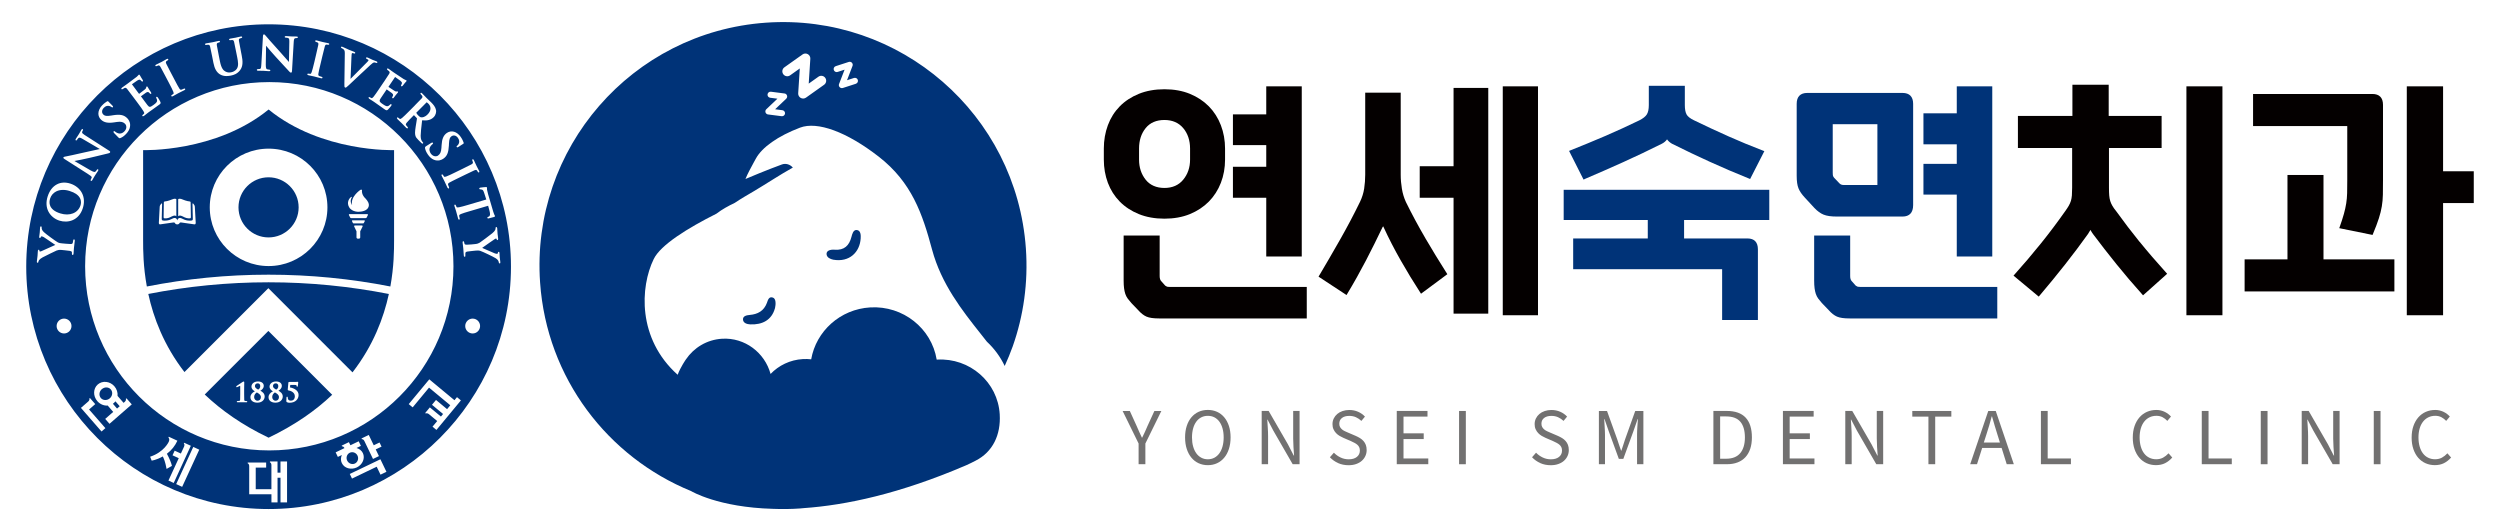 <?xml version="1.0" encoding="UTF-8"?>
<svg id="_레이어_1" data-name="레이어 1" xmlns="http://www.w3.org/2000/svg" viewBox="0 0 1012 215">
  <defs>
    <style>
      .cls-1 {
        fill: #040000;
      }

      .cls-2 {
        fill: #727171;
      }

      .cls-3 {
        fill: #003378;
      }
    </style>
  </defs>
  <g>
    <g>
      <path class="cls-3" d="M28.23,77.32c-2.06-.66-4.03-.58-5.54.2-1.17.61-2.01,1.61-2.41,2.88-.5,1.59-.64,4.48,4.1,5.98,3.84,1.21,7.22-.14,8.22-3.28.17-.57.39-1.71-.22-2.89-.65-1.25-2.04-2.22-4.14-2.88Z"/>
      <path class="cls-3" d="M41.22,157.52c-1.1.96-1.28,2.58-.39,3.61.89,1.02,2.52,1.07,3.63.11,1.11-.97,1.28-2.58.39-3.61-.9-1.02-2.51-1.07-3.62-.1Z"/>
      <path class="cls-3" d="M143.68,187.63c1.14-.56,1.61-1.98,1.04-3.19-.57-1.2-1.98-1.72-3.13-1.17-1.16.55-1.63,1.98-1.06,3.17.58,1.21,1.99,1.73,3.15,1.19Z"/>
      <path class="cls-3" d="M46.11,163.12c-.13.12-.27.22-.41.32.76.88,1.68,1.94,1.68,1.94l1.08-.94s-.99-1.13-1.73-1.98c-.19.25-.39.46-.63.67Z"/>
      <path class="cls-3" d="M108.73,9.84C54.63,9.84,10.62,53.85,10.62,107.94s44.01,98.12,98.11,98.12,98.11-44.01,98.11-98.12S162.83,9.84,108.73,9.84ZM194.37,75.96c.32-.09,2.1-.23,2.21-.23.18-.01.49-.04.56.22v.27s.01.58.01.58l.43,1.81,2.1,7.13c.24.82.47,1.25.59,1.47l.09.2-.02.2c-.07.12-.22.17-.41.24,0,0-2.12.56-2.13.56-.11.02-.43.08-.5-.18-.02-.04-.02-.08-.02-.11,0-.23.23-.32.41-.38,0,0,.2-.07.2-.07.3-.12.47-.49.47-1.03,0-.33-.07-.74-.19-1.22,0,0-.5-1.87-.57-2.13-1,.3-7.23,2.13-7.23,2.13-1.65.49-3.07.9-3.81,1.22-.45.19-.68.35-.68.7,0,.04,0,.08,0,.14l.2.91c.03.09.03.16.03.22,0,.21-.13.28-.19.3-.08.02-.34.05-.47-.39l-.54-2-.23-.85-.26-.83-.46-1.41c-.13-.42.03-.56.17-.6l.2.02.21.32.26.6c.11.22.4.26.99.14.77-.12,2.2-.55,3.84-1.02,0,0,6.94-2.04,7.22-2.13-.08-.26-.81-2.51-.81-2.51-.34-1.06-.55-1.37-.93-1.49l-.66-.12c-.09,0-.36.02-.43-.23-.09-.32.23-.41.34-.44ZM191.43,65.65l-.21-.6c-.13-.27-.09-.46.1-.56.28-.13.45.23.54.41l1.02,2.21.42.82.63,1.22c.06.12.24.49-.03.62-.2.1-.38.02-.5-.25l-.29-.47c-.23-.32-.49-.35-1.08-.1-.54.23-1.01.46-3.58,1.71,0,0-2.98,1.44-3,1.46-1.65.8-2.94,1.44-3.61,1.83-.41.27-.58.47-.44.91l.35.88.05.38-.14.16h-.23s-.3-.31-.3-.31l-.87-1.87-.36-.78-.41-.79-.68-1.31c-.19-.39-.07-.55.07-.61l.21-.02.27.29.34.54c.17.22.4.23.92.03.74-.25,2.06-.88,3.7-1.69l2.97-1.45,3.55-1.77c.62-.35.64-.63.58-.87ZM177.33,62.95c.75-.52,1.25-1.25,1.36-3.1l.07-1.1c.14-2.52.78-3.99,2.13-4.93,1.79-1.24,4.09-.59,5.59,1.58.68.97.98,1.72,1.18,2.26.03.1.14.36-.09.53l-.26.16-1.62,1.05c-.22.16-.59.41-.8.12-.09-.13-.13-.33.21-.56.11-.07.51-.45.69-1.03.14-.44.25-1.15-.39-2.07-.38-.56-.86-.9-1.37-.99-.44-.08-.87.02-1.27.3-.61.42-.93,1.01-1.02,3.05l-.02.66c-.16,2.92-.75,4.32-2.25,5.36-.67.47-2.07,1.14-3.83.43-.91-.38-1.71-1.06-2.4-2.07-.66-.96-1.01-1.74-1.18-2.59-.02-.08-.02-.16-.02-.23,0-.23.11-.38.4-.58,0,0,2.03-1.3,2.09-1.32.15-.09.54-.32.73-.05l.05.24-.25.31c-.17.11-.45.38-.65.65-1.01,1.27-.45,2.49-.03,3.11.88,1.26,2.19,1.35,2.98.82ZM167.9,42.69l2.76-2.82c.42-.47.46-.71.17-1.16l-.46-.52-.2-.34.1-.21.2-.09c.14,0,.26.11.42.26l1.28,1.32.5.53,1.92,1.83c.81.81,1.68,1.81,1.92,3.09.11.54.04,1.86-.95,2.85-1.1,1.1-2.51,1.49-4.69,1.28-.03.21-.1.9-.1.9-.25,2.19-.45,3.92-.48,5.3v.11c0,1.36.4,1.95.56,2.19l.32.39c.1.1.14.19.14.27s-.03.16-.08.2l-.21.1-.38-.22-1.26-1.26c-.75-.73-1.04-1.16-1.21-1.73-.1-.36-.16-.75-.16-1.21,0-.68.11-1.52.28-2.61l.27-1.65.23-1.5v-.03c0-.05-.02-.1-.1-.18,0,0-1.04-1.08-1.12-1.17-.01,0-.19.17-.19.17-1.22,1.23-2.26,2.29-2.75,2.9-.22.28-.35.48-.35.69,0,.12.05.24.15.37l.58.68.14.29-.09.19-.21.09-.4-.21-1.49-1.55-.43-.44-.54-.51-1.11-1.07-.22-.4.09-.21.19-.09.35.19s.51.4.51.41c.22.15.49,0,.94-.34.61-.49,1.66-1.54,2.87-2.75,0,0,2.32-2.34,2.34-2.35ZM155.33,33.26c1.6-2.39,1.88-2.81,2.17-3.32.33-.54.32-.78-.05-1.16l-.55-.43-.26-.31.06-.21c.17-.28.48-.05.64.05l1.43,1.01.77.54c.37.25,3.58,2.42,3.89,2.59,0,0,.71.35.72.35l.09.03.22.09c.07.04.21.17.06.41l-.15.15-.68.78-.22.3s-.56.68-.56.68c-.2.2-.36.16-.46.09l-.13-.19.1-.34c.07-.11.22-.37.25-.57.03-.07.04-.13.04-.19,0-.24-.13-.47-.64-.92-.22-.19-1.75-1.27-2.13-1.53-.01.02-.02.03-.02.03l-2.65,3.93s-.02.03-.03.05c1.34.91,2.24,1.5,2.48,1.62.35.2.6.31.83.25.19-.05.34-.09.47,0l.13.17-.05.23-.14.15s-.76.91-.77.92l-.75.99c-.09.13-.28.42-.55.24-.17-.11-.2-.28-.1-.43l.09-.16s.21-.43.21-.43c.03-.08.05-.17.05-.26,0-.2-.11-.45-.47-.76-.26-.22-1.72-1.23-2.13-1.51,0,.02-.03.03-.03.03l-.82,1.22-.42.62-1.2,1.79c-.25.38-.39.67-.39.92,0,.42.38.79,1.34,1.43.39.27,1.04.7,1.53.78.47.07.83-.1,1.35-.63.11-.11.28-.3.52-.14l.12.18-.14.39c-.25.38-1.09,1.36-1.38,1.62-.47.41-.7.26-1.31-.14l-3.08-2.17-1.16-.82-.74-.48-1.25-.8-.29-.36.04-.22.17-.13.38.13s.57.29.57.3c.25.1.48-.09.86-.52.51-.6,1.33-1.82,2.29-3.24l1.85-2.74ZM138.04,19.05l.15-.15c.15-.06.31,0,.56.11l1.5.67.99.46.72.28,1.42.57c.23.1.37.2.41.32v.19c-.04.11-.17.27-.53.13-.2-.09-.47-.19-.62-.15-.1.02-.16.08-.22.19-.05.13-.13.49-.15,1.44,0,0-.34,8.29-.37,8.82.33-.35,2.55-2.57,2.55-2.57l4.31-4.36c.2-.2.34-.41.4-.52,0-.02.02-.06.02-.11,0-.06-.02-.11-.07-.16l-.61-.35c-.09-.03-.34-.15-.34-.35,0-.03,0-.07.02-.11.14-.31.52-.14.76-.05l1.41.66.37.18.62.23,1.04.41c.11.05.49.21.36.5l-.16.17-.38-.05c-.16-.07-.49-.22-.84-.15-.25.06-.62.23-1.54,1.11l-2.19,2.05-1.88,1.74-4.54,4.27-.2.17c-.76.71-.99.93-1.31.8-.32-.14-.32-.47-.3-1.48l.17-12.39c.01-1.08-.2-1.36-.69-1.75l-.62-.34-.24-.21.02-.23ZM124.52,29.84l.4-.02.64.08c.26,0,.43-.17.6-.69.27-.73.63-2.22,1.05-3.93l.75-3.21.88-3.88c.14-.7-.07-.88-.3-1l-.59-.22-.33-.18-.03-.26.12-.15c.11-.06.25-.06.53,0l2.35.62.89.19,1.35.28c.13.03.53.13.46.42l-.14.21-.38.02-.53-.07c-.4-.02-.59.16-.77.77l-.96,3.85-.76,3.21c-.42,1.72-.76,3.21-.88,4-.06.49-.01.74.43.92l.89.28.33.2.03.2c-.02.07-.11.32-.57.2l-2.01-.51-.82-.22-.86-.18-1.46-.32-.4-.22-.03-.23.12-.17ZM104.44,27.97l.8-.05c.38-.09.48-.5.57-2.16l.63-11.08c.02-.36.08-.58.2-.69l.23-.08c.22.01.39.19.61.47l.17.19s2.83,3.32,5.55,6.26l2.65,3s.88.99,1.12,1.26c.02-1.44.15-8.13.15-8.13,0-.1,0-.17,0-.25,0-.93-.15-1.17-.48-1.32-.25-.11-.69-.13-.94-.14-.29-.01-.44-.12-.44-.32v-.02l.09-.19c.12-.11.28-.12.56-.11l1.61.11.65.04h.35l1.49.02c.21,0,.58.02.57.34l-.09.2-.42.1-.51.04c-.39.09-.58.31-.65,1.42l-.7,11.81c-.01.23-.03.73-.42.72-.27-.02-.5-.25-.72-.49l-2.91-3.15-2.39-2.59c-1.56-1.68-3.12-3.55-3.87-4.45,0,0-.09-.11-.19-.22-.02.63-.12,7.54-.12,7.54v.2c0,1.39.26,1.67.47,1.77.3.12.65.15.92.16l.39.13.07.2c-.02.34-.43.31-.59.31l-1.8-.12-.53-.04h-.29l-1.72-.02c-.19-.01-.37-.02-.47-.13l-.08-.23c0-.14.09-.29.46-.28ZM83.03,17.76c.08-.12.23-.17.45-.22l1.72-.29.97-.17.93-.21,1.33-.3c.18-.03.55-.11.61.21.03.14-.02.33-.38.4l-.49.16c-.39.14-.47.39-.39,1.03,0,0,.72,3.84.74,3.89l.51,2.57c.57,2.89,1.42,3.7,2.25,4.14.9.48,1.7.41,2.35.28.44-.08,1.55-.4,2.24-1.42.76-1.14.53-2.72.15-4.66l-.46-2.3-.8-3.89c-.15-.6-.34-.77-.86-.78l-.63.07-.4-.03-.13-.19.04-.22c.08-.11.25-.17.43-.2l2.06-.36h.07s.52-.13.52-.13l1.58-.35.33-.02c.14.02.23.1.26.24.05.31-.3.38-.43.4,0,0-.49.15-.49.16-.38.15-.48.38-.38,1.02l.73,3.9.38,1.96c.43,2.14.63,4.34-.69,6.01-1.16,1.48-2.56,1.91-3.65,2.13-.82.16-2.75.54-4.45-.48-1.35-.82-2.2-2.29-2.66-4.65l-.53-2.69c-.56-2.8-.65-3.3-.81-3.88-.16-.61-.34-.77-.86-.78l-.69.08-.4-.03-.11-.19.04-.22ZM63.27,26.12l2.19-1.08.8-.45,1.19-.67c.13-.05.49-.25.63.02.03.06.05.1.05.16,0,.13-.1.26-.29.35l-.45.29c-.17.14-.25.28-.25.46,0,.16.06.36.17.63.26.55.49,1.01,1.81,3.53,0,0,1.54,2.92,1.56,2.97.84,1.61,1.5,2.88,1.94,3.54.27.4.48.57.92.41l.87-.37.38-.08.16.13c.04.07.13.32-.29.53l-1.84.92-.77.39-.77.43-1.3.72c-.39.2-.55.07-.62-.06-.07-.13-.08-.31.25-.48l.54-.37c.2-.15.2-.39,0-.9-.28-.74-.95-2.02-1.8-3.65l-1.54-2.93-1.87-3.5c-.37-.61-.64-.63-.89-.56l-.59.24c-.27.13-.45.11-.56-.1-.15-.26.22-.45.39-.54ZM49.43,35.44l1.43-1.02s.76-.54.78-.56c0,0,3.73-2.79,3.73-2.79,0,0,.56-.56.56-.56l.07-.08.16-.17.18-.05.22.14.1.18s.51.9.52.9l.2.32s.47.74.47.75c.12.25.03.38-.07.46-.13.09-.31.14-.51-.14-.08-.11-.28-.32-.46-.43-.25-.17-.48-.24-1.25.22-.26.14-1.78,1.23-2.16,1.5.02.01.03.03.03.03l2.83,3.81s.02.02.04.04c0,0,0,0,.02,0,1.68-1.25,2.2-1.67,2.34-1.79.3-.26.49-.47.51-.7.02-.21.02-.36.15-.45l.21-.06.19.13.1.17s.6,1.03.62,1.03l.68,1.04.16.41-.11.19-.25.06s-.2-.13-.2-.12l-.11-.13s-.33-.35-.33-.34c-.22-.17-.51-.31-1.11.04-.28.18-1.68,1.19-2.12,1.52.01.02.02.03.02.03l.89,1.19.45.62,1.28,1.71c.73.92,1.03,1.01,2.53-.11.38-.28,1-.75,1.24-1.19.22-.41.18-.81-.16-1.49-.07-.14-.18-.36.04-.53l.21-.05.32.26c.28.36.92,1.48,1.07,1.86.23.58.01.74-.57,1.16l-3.07,2.2-1.16.82-.68.53-1.18.92-.43.17-.2-.13c-.08-.11-.11-.28.19-.5l.47-.44c.17-.2.06-.49-.21-.98-.38-.67-1.26-1.85-2.28-3.24l-1.98-2.65c-1.7-2.29-2-2.7-2.39-3.15-.41-.48-.64-.55-1.12-.34l-.59.37-.38.15-.19-.12-.06-.21c.02-.14.14-.25.32-.39ZM41.33,42.67c.8-.86,1.48-1.3,1.97-1.61.07-.05.32-.21.52-.01l.22.23,1.37,1.37c.25.24.34.39.36.54l-.09.21-.22.1-.36-.19c-.09-.08-.55-.4-1.15-.46-.46-.04-1.18,0-1.94.81-.47.49-.71,1.03-.69,1.55,0,.44.19.85.54,1.19.53.5,1.18.7,3.19.37l.65-.11c2.9-.45,4.39-.16,5.71,1.1.51.48,1.27,1.44,1.27,2.87,0,.25-.02.52-.07.78-.18.98-.69,1.88-1.53,2.77-.8.85-1.49,1.35-2.29,1.68-.37.16-.53.11-.87-.21,0,0-1.68-1.73-1.72-1.77-.11-.13-.42-.46-.2-.7.1-.11.29-.19.57.07.15.16.47.36.77.51,1.45.74,2.53-.07,3.04-.61.65-.67.77-1.33.75-1.76,0-.51-.21-.99-.56-1.32-.66-.62-1.48-.98-3.32-.69l-1.07.16c-2.5.38-4.07.05-5.27-1.08-.68-.64-1.06-1.48-1.09-2.4-.02-1.15.51-2.35,1.5-3.4ZM25.71,63.69c.12-.2.37-.24.7-.31l.26-.05s4.28-.85,8.17-1.78l3.92-.86s1.29-.28,1.65-.36c-1.24-.73-7.02-4.12-7.02-4.12-.98-.58-1.3-.57-1.61-.35-.21.16-.44.53-.58.74-.15.25-.33.33-.51.22l-.12-.17c-.04-.16.07-.34.18-.54l.88-1.34.35-.55.19-.32.74-1.29c.1-.17.31-.49.57-.32.07.04.14.12.14.24,0,.09-.04.2-.13.35l-.23.46c-.02.08-.03.15-.03.22,0,.29.22.56.96,1.04l9.96,6.39c.29.18.43.31.46.46l-.05.26c-.14.22-.46.32-.77.39l-4.18,1.01-3.42.81c-2.23.53-4.63.99-5.78,1.2,0,0-.14.02-.28.05.54.31,6.52,3.79,6.52,3.79,1.35.77,1.75.7,1.94.55.25-.2.45-.49.59-.73l.29-.28.21.04c.28.18.07.53-.02.67l-.99,1.5-.28.44-.16.26-.86,1.49c-.1.16-.21.3-.35.34l-.24-.05-.11-.16.1-.38.35-.73s.02-.08.02-.12c0-.32-.38-.64-1.63-1.43l-9.36-5.97c-.15-.1-.51-.31-.51-.58,0-.06.01-.11.04-.17ZM25.93,134.99c-1.67,0-3.01-1.35-3.01-3.01s1.34-3.01,3.01-3.01,3.01,1.35,3.01,3.01-1.35,3.01-3.01,3.01ZM30.04,99.47l-.1.86-.07.95-.1,1.4c-.02.18-.05.36-.17.46l-.22.07-.19-.09-.08-.39v-.63c-.03-.34-.49-.48-.86-.54,0,0-1.82-.23-1.85-.23l-1.53-.15c-.97-.09-1.37.05-1.95.23-.28.1-4.61,2.21-5.66,2.77-.66.36-1.19.77-1.43,1.1-.16.24-.27.52-.29.7-.04.39-.28.4-.35.39-.09,0-.32-.08-.27-.53l.1-.86.18-1.49.04-.64.09-1.36.15-.35.21-.05c.22.02.24.23.28.47,0,0,.02.09.02.1.01.1.1.15.17.16.17.02.49-.11.61-.15.45-.17,3.61-1.61,5.12-2.3,0,0,.28-.12.49-.23-.43-.27-1.26-.85-2.18-1.48-1.07-.73-2.17-1.49-2.45-1.65-.34-.2-.64-.31-.88-.33-.17-.03-.29.05-.35.23-.05.19-.13.45-.37.43-.33-.02-.29-.37-.28-.5l.22-1.76.13-2,.16-.4.19-.05c.09,0,.34.06.29.53-.02.15.02.49.14.77.14.39.32.6.78,1.05.7.69,4.82,3.7,5.57,4.1.62.34,1.19.38,1.78.44l1.53.14,1.86.12c.58.02.86-.14.95-.55l.16-.9c.03-.41.26-.43.34-.42l.21.1c.07.1.1.25.08.47l-.22,1.99ZM24.06,89.32c-1.94-.62-3.57-1.96-4.46-3.68-.91-1.76-1.02-3.88-.31-6.12.74-2.32,2.04-4.01,3.76-4.9,1.58-.83,3.45-.93,5.42-.3,2.09.67,3.76,2.02,4.7,3.8.94,1.82,1.06,3.92.37,6.1-1.59,5.06-6.02,6.18-9.47,5.1ZM41.09,174.67c-.11-.14-8.21-9.42-8.33-9.56.12-.1,2.95-2.57,2.95-2.57.42-.37.62-.94.42-1.17.07-.07.2-.18.28-.24.11.13,2.14,2.45,2.14,2.45-.13.11-2.49,2.18-2.49,2.18,0,0,6.47,7.42,6.6,7.55-.13.1-1.44,1.25-1.56,1.36ZM44.33,171.57c-.11-.12-1.64-1.87-1.74-2,.13-.11,3.24-2.83,3.24-2.83,0,0-1.48-1.7-2.23-2.57-1.49.12-3.09-.5-4.2-1.79-1.8-2.06-1.72-5.1.17-6.75,1.91-1.65,4.92-1.34,6.73.73.99,1.14,1.41,2.57,1.28,3.9.45.52,2.45,2.82,2.45,2.82l.47-.42c.42-.37.63-.94.43-1.17h-.01c.08-.07.2-.18.28-.25.11.13,2.04,2.33,2.14,2.46-.13.11-8.87,7.74-9.01,7.86ZM65.94,184.85l-.04-.09-.09.05c-2.53,1.43-4.39,1.65-4.41,1.65h0c-.05-.12-.56-1.42-.63-1.58,5.61-1.84,7.48-5.92,7.52-6h0c.56-1.23-.09-1.73-.12-1.76.03-.09.11-.25.15-.33.15.07,3.34,1.53,3.49,1.61-.98,2.11-2.34,3.83-4.19,5.23l-.06.05.08.16c.98,1.81,1.67,3.49,1.96,4.75-.11.06-1.94,1.11-2.17,1.23-.55-3.03-1.12-4.2-1.49-4.97ZM68.19,194.52c.08-.16,4.17-9.05,4.17-9.05,0,0-2.37-1.09-2.52-1.16.07-.15.79-1.73.86-1.88.15.07,2.52,1.16,2.52,1.16l1.29-2.8c.23-.51.19-1.11-.1-1.23.04-.1.11-.25.16-.34.15.07,2.67,1.23,2.67,1.23h0c-.08.17-6.85,14.89-6.92,15.06-.15-.08-1.98-.93-2.14-.99ZM73.73,197.07c-.15-.07-2.26-1.05-2.41-1.11.08-.17,6.85-14.89,6.92-15.05.16.07,2.4,1.11,2.4,1.11h.02c-.08.16-6.86,14.88-6.92,15.05ZM116.21,203.36h-2.66v-9.97h-1.2v9.97h-2.47v-3.27h-9v-11.43c0-.56-.3-1.08-.61-1.08v-.36h7.47v2.06h-4.22v8.74h6.35v-9.77c0-.56-.29-1.07-.6-1.07v-.38h3.07v4.53h1.2v-4.53h2.66v16.56ZM138.38,187.49c-.51-1.06-.47-2.24,0-3.3-.94.44-1.58.75-1.62.77-.07-.14-.82-1.71-.89-1.85.16-.08,3.58-1.72,3.58-1.72l-.06-.09c-.26-.44-.68-.7-.92-.59h0c-.04-.08-.12-.23-.16-.32.15-.08,2.93-1.41,2.93-1.41.07.14.61,1.26.61,1.26,0,0,3.18-1.54,3.35-1.61.07.15.82,1.72.89,1.86-.04.03-.75.37-1.78.86,1.13.3,2.07,1.02,2.58,2.05.99,2.08-.1,4.68-2.45,5.81-2.35,1.11-5.06.35-6.05-1.72ZM153.38,184.64c-.15.07-2.25,1.08-2.39,1.15-.08-.15-3.49-7.26-3.49-7.26-.23-.5-.72-.86-1-.72h0c-.04-.09-.12-.24-.16-.33.15-.07,2.79-1.33,2.94-1.41.08.16,2.01,4.18,2.01,4.18,0,0,2.19-1.07,2.35-1.13.07.14.74,1.53.81,1.68-.16.08-2.36,1.12-2.36,1.12,0,0,1.23,2.57,1.31,2.72ZM154.03,192.15c-.07-.15-1.54-3.22-1.54-3.22,0,0-9.84,4.72-10,4.8-.07-.14-.83-1.73-.9-1.87.17-.08,12.24-5.87,12.4-5.95.08.15,2.37,4.93,2.44,5.08-.15.07-2.24,1.08-2.4,1.15ZM109.02,182.33c-41.17,0-74.56-33.38-74.56-74.55S67.85,33.23,109.02,33.23s74.54,33.37,74.54,74.55-33.38,74.55-74.54,74.55ZM176.68,174.04c-.13-.1-1.48-1.22-1.6-1.32.12-.13,1.9-2.29,1.9-2.29l-3.36-2.79c-.43-.35-1.02-.47-1.22-.23h0c-.08-.06-.2-.17-.28-.24.11-.13,1.78-2.14,1.88-2.26.14.11,4.49,3.71,4.49,3.71l.87-1.04s-4.36-3.61-4.49-3.72c.1-.13,1.51-1.82,1.62-1.96.13.12,4.49,3.73,4.49,3.73,0,0,.58-.7,1.29-1.58-1.92-1.59-8.6-7.14-8.6-7.14,0,0-6.51,7.84-6.62,7.99-.13-.11-1.47-1.22-1.59-1.32.11-.14,8.31-10.02,8.31-10.02h.01c.11.09,8.07,6.7,10.19,8.45.56-.69.99-1.19,1.02-1.25.13.11,1.47,1.23,1.59,1.32-.11.14-9.8,11.81-9.9,11.95ZM191.33,134.99c-1.66,0-3.01-1.35-3.01-3.01s1.35-3.01,3.01-3.01,3.01,1.35,3.01,3.01-1.35,3.01-3.01,3.01ZM202.28,106.64c-.07,0-.33,0-.38-.48-.02-.14-.11-.48-.28-.74-.21-.34-.44-.51-.96-.88-.82-.54-5.43-2.75-6.23-2.98-.68-.21-1.24-.16-1.85-.11,0,0-1.52.14-1.54.16l-1.83.22c-.57.1-.82.31-.83.73v.91s-.06.39-.06.39l-.19.09-.21-.07c-.1-.08-.15-.22-.17-.45l-.15-1.98-.06-.88-.11-.94-.16-1.39c-.02-.16-.05-.56.28-.59l.19.05.15.37.14.62c.09.33.56.38.93.37l1.86-.11,1.53-.15c.97-.09,1.34-.3,1.87-.59.26-.14,4.12-3.01,5.04-3.77.58-.47,1.03-.98,1.2-1.35.1-.26.17-.56.16-.73-.04-.4.2-.45.27-.46l.21.06.17.41.05.86.1,1.5.09.63.15,1.36-.08.36-.2.11c-.22.02-.28-.17-.37-.41,0,0-.04-.09-.04-.09-.02-.1-.12-.14-.19-.13-.14.01-.39.16-.55.26-.43.25-3.37,2.34-4.64,3.23,0,0-.22.16-.41.3.46.19,1.4.6,2.4,1.05,1.2.53,2.43,1.07,2.73,1.17.37.14.69.19.93.17.18-.02.28-.12.29-.31.03-.2.06-.46.29-.49.32-.03.36.31.37.43l.1,1.76.25,2c.03.32-.07.5-.27.52Z"/>
      <path class="cls-3" d="M169.38,46.81c.51.51.71.62,1.09.67.46.08,1.45.02,2.63-1.17.77-.77,1.16-1.58,1.16-2.41,0-.67-.29-1.36-.76-1.84-.23-.22-.55-.52-.73-.62-.05-.02-.07-.03-.13.04l-4.02,4.04c-.13.12-.13.14-.1.19.16.31.47.73.85,1.09Z"/>
      <path class="cls-3" d="M60.03,118.99c2.09,9.6,6.29,20.82,14.64,31.62l33.96-33.96,34.06,34.08c8.41-10.83,12.62-22.09,14.72-31.73-15.76-3.09-32.04-4.73-48.7-4.73s-32.93,1.64-48.67,4.72Z"/>
      <path class="cls-3" d="M108.71,71.77c-6.73,0-12.17,5.45-12.17,12.17s5.45,12.17,12.17,12.17,12.18-5.45,12.18-12.17-5.47-12.17-12.18-12.17Z"/>
      <path class="cls-3" d="M108.73,44.33c-21.41,17.44-50.8,16.44-50.8,16.44v36.57c0,3.85.03,10.53,1.51,18.63,15.94-3.13,32.41-4.78,49.27-4.78s33.36,1.65,49.31,4.78c1.47-8.1,1.5-14.77,1.5-18.63v-36.57s-29.38,1-50.79-16.44ZM72.13,80.64c.32-.26.83-.32,1.95.17,0,0,1.49.65,2.78.75,0,0,.31.02.31.4l.1,5.87s.07.59-.4.56c0,0-1.18.1-2.25-.45-.71-.36-1.83-1.06-2.49-.4v-6.9ZM66.23,87.83l.09-5.87c.02-.38.32-.4.32-.4,1.29-.09,2.79-.75,2.79-.75,1.13-.48,1.62-.43,1.95-.17v6.9c-.65-.66-1.78.05-2.49.4-1.07.55-2.25.45-2.25.45-.48.02-.41-.56-.41-.56ZM78.68,90.82l-5.22-.75s-.64-.16-.8.26c0,0-.16.5-.89.51h-.02c-.74,0-.91-.51-.91-.51-.15-.42-.78-.26-.78-.26l-5.23.75c-.58.06-.53-.62-.53-.62l.35-6.55c.03-.37.21-.64.21-.64,0,0,.33-.49.52-.66.04-.04.11-.05.16,0,.08.09.07.3.07.3l-.14,5.94s-.03.57.35.64c0,0,1.23.34,2.93-.26,0,0,.88-.37,1.3-.58.29-.16,1.31-.52,1.72.81.4-1.33,1.42-.97,1.72-.81.4.21,1.29.58,1.29.58,1.71.6,2.94.26,2.94.26.38-.07.34-.64.34-.64l-.14-5.94s-.02-.22.07-.3c.05-.05.13-.03.17,0,.18.17.5.66.5.66,0,0,.17.27.21.64l.36,6.55s.04.68-.53.62ZM108.73,107.7c-13.15,0-23.82-10.65-23.82-23.77s10.67-23.76,23.82-23.76,23.81,10.64,23.81,23.76-10.67,23.77-23.81,23.77ZM146.77,91.71l-.95,1.92v2.46c0,.28-.22.51-.48.51h-.55c-.27,0-.48-.23-.48-.51v-2.46l-.92-1.92c-.19-.46.28-.43.28-.43h2.83s.47-.03.27.43ZM147.67,89.51l-.36.71s-.08.22-.4.22h-3.7c-.3,0-.4-.25-.4-.25l-.31-.64c-.17-.4.28-.36.28-.36h4.57s.48-.04.31.33ZM148.93,87.05l-.51,1.01s-.09.23-.39.23h-5.88c-.3,0-.39-.23-.39-.23l-.5-.99c-.18-.45.25-.39.25-.39h7.13s.41-.04.29.37ZM148.55,84.68c-1.27,1.2-3.87,1.04-3.87,1.04-2.26-.2-3.18-1.55-3.18-1.55-1.56-2.3.14-4.09.52-4.36.37-.28.45-.06.4.03-1.07,1.83.12,3.17.12,3.17-.85-3.31,3.29-6.12,3.29-6.12.45-.28.73-.08.7.14-.2,1.61.98,2.86.98,2.86.84.82,1.66,1.89,1.78,2.72.12.81-.16,1.54-.73,2.06Z"/>
      <path class="cls-3" d="M104.47,157.72c.41-.2.88-.61.88-1.44,0-.76-.51-1.11-1.01-1.11-.84,0-1.14.59-1.14,1.1,0,.54.34.91,1.27,1.44Z"/>
      <path class="cls-3" d="M111.78,157.72c.41-.2.88-.61.88-1.44,0-.76-.51-1.11-1.01-1.11-.84,0-1.14.59-1.14,1.1,0,.54.34.91,1.27,1.44Z"/>
      <path class="cls-3" d="M82.88,159.7c6.67,6.36,15.12,12.34,25.83,17.47h.04c10.65-5.11,19.07-11.04,25.72-17.37l-25.84-25.84-25.75,25.74ZM99.75,162.85l-1.3-.02h-.46s-.51,0-.51,0l-1.31.02c-.26,0-.32-.13-.32-.24,0-.17.12-.26.23-.26l.82-.07c.23-.06.27-.12.3-.43l.04-2.36v-3.07s-.02-.19-.02-.22c-.11,0-.61.23-.85.35,0,0-.32.14-.32.14l-.2.07c-.12,0-.22-.13-.22-.27,0-.11.07-.21.18-.28.07-.05,2.04-1.34,2.43-1.62l.37-.16c.07,0,.26.02.26.36v.16l-.04,2.6v1.95l.04,2.36c.03.33.08.38.31.43l.67.07c.12,0,.24.09.24.26,0,.11-.06.24-.32.24ZM104.18,163c-1.7,0-2.81-.87-2.81-2.22,0-.99.67-1.84,1.79-2.37-.65-.37-1.37-.94-1.37-1.93,0-.82.7-2.06,2.66-2.06,1.4,0,2.32.69,2.32,1.77s-.9,1.73-1.38,1.96c.73.4,1.75,1.08,1.75,2.35s-1.01,2.5-2.95,2.5ZM115.92,162.11s.04-1.2.04-1.21c.02-.07.07-.32.27-.32.09,0,.25.05.25.34,0,.85.41,1.27,1.28,1.27.74,0,1.59-.47,1.59-1.79,0-1.65-1.83-2.27-2.55-2.35-.3-.05-.33-.26-.32-.38l.25-2.79c.02-.1.07-.27.34-.27h2.59l.69-.05.11-.02c.26,0,.26.25.26.36l-.15,1.38c-.02.15-.12.25-.26.25-.04,0-.24-.02-.24-.29,0-.2,0-.43-.78-.43h-1.79c-.02.19-.09.82-.12,1.02,1.72.31,3.49,1.26,3.49,3.07,0,1.5-1.13,3.13-3.63,3.13-.4,0-.8-.07-1.05-.21h0c-.27-.13-.29-.32-.29-.55v-.14ZM109.11,156.48c0-.82.71-2.06,2.65-2.06,1.41,0,2.32.69,2.32,1.77s-.89,1.73-1.38,1.96c.72.4,1.76,1.08,1.76,2.35s-1.02,2.5-2.95,2.5c-1.71,0-2.81-.87-2.81-2.22,0-.99.67-1.84,1.79-2.37-.65-.37-1.38-.94-1.38-1.93Z"/>
      <path class="cls-3" d="M103.98,158.85c-.45.28-1.11.85-1.11,1.87,0,.84.61,1.5,1.39,1.5s1.35-.6,1.35-1.45c0-.94-.76-1.41-1.63-1.92Z"/>
      <path class="cls-3" d="M111.59,162.22c.78,0,1.33-.6,1.33-1.45,0-.94-.74-1.41-1.63-1.92-.44.28-1.1.85-1.1,1.87,0,.84.62,1.5,1.4,1.5Z"/>
    </g>
    <g>
      <path class="cls-2" d="M457.35,166.36l2.77,6.09c.35.82.7,1.61,1.03,2.35.33.75.7,1.53,1.09,2.35h.12c.39-.82.76-1.61,1.12-2.35s.7-1.53,1.03-2.35l2.79-6.09h2.82l-6.47,13.18v8.38h-2.74v-8.38l-6.47-13.18h2.91Z"/>
      <path class="cls-2" d="M485.21,187.52c-1.13-.52-2.1-1.26-2.91-2.24-.81-.97-1.45-2.15-1.9-3.54-.45-1.39-.68-2.95-.68-4.68s.23-3.27.68-4.65,1.08-2.54,1.9-3.5,1.78-1.7,2.91-2.21c1.13-.51,2.37-.76,3.72-.76s2.59.25,3.72.76c1.13.51,2.1,1.25,2.91,2.21s1.45,2.13,1.9,3.5.68,2.92.68,4.65-.23,3.28-.68,4.68c-.45,1.39-1.08,2.57-1.9,3.54-.81.97-1.78,1.72-2.91,2.24-1.13.52-2.37.78-3.72.78s-2.59-.26-3.72-.78ZM491.58,185.29c.78-.42,1.46-1.02,2.01-1.78s.99-1.69,1.29-2.78c.3-1.09.46-2.31.46-3.66s-.15-2.57-.46-3.65c-.3-1.08-.74-2-1.29-2.75s-1.23-1.33-2.01-1.74c-.78-.4-1.67-.6-2.65-.6s-1.84.2-2.63.6-1.47.98-2.03,1.74-.99,1.67-1.29,2.75-.46,2.29-.46,3.65.15,2.57.46,3.66c.3,1.09.74,2.02,1.29,2.78s1.23,1.36,2.03,1.78c.79.42,1.67.63,2.63.63s1.86-.21,2.65-.63Z"/>
      <path class="cls-2" d="M521.4,179.95l2.29,4.44h.15c-.08-1.12-.16-2.25-.24-3.41-.08-1.16-.12-2.29-.12-3.41v-11.21h2.59v21.56h-2.79l-7.85-13.62-2.32-4.44h-.12c.06,1.12.13,2.24.21,3.35.08,1.12.12,2.24.12,3.38v11.32h-2.59v-21.56h2.82l7.85,13.59Z"/>
      <path class="cls-2" d="M541.68,187.45c-1.28-.57-2.4-1.35-3.34-2.35l1.62-1.85c.78.82,1.7,1.47,2.74,1.96s2.12.72,3.24.72c1.41,0,2.52-.32,3.32-.97.8-.65,1.21-1.5,1.21-2.56,0-.55-.09-1.02-.28-1.4-.19-.38-.44-.71-.77-.99-.32-.28-.7-.52-1.13-.75-.43-.23-.9-.46-1.41-.69l-3.12-1.35c-.49-.22-.99-.48-1.51-.78-.52-.3-.99-.68-1.41-1.12-.42-.44-.77-.96-1.04-1.56-.28-.6-.41-1.29-.41-2.07,0-.82.17-1.59.51-2.29s.81-1.31,1.41-1.82,1.31-.91,2.15-1.19c.83-.28,1.74-.43,2.72-.43,1.29,0,2.48.24,3.57.72,1.09.48,2.01,1.13,2.78,1.96l-1.44,1.74c-.67-.63-1.4-1.12-2.21-1.49-.8-.36-1.71-.54-2.71-.54-1.24,0-2.22.28-2.94.84-.73.56-1.09,1.34-1.09,2.34,0,.53.11.98.32,1.35.22.37.49.7.82.97.33.28.72.51,1.15.71.43.2.85.38,1.26.56l3.09,1.32c.63.28,1.21.58,1.75.91.54.33,1.01.73,1.41,1.18s.72.98.94,1.57c.23.6.34,1.3.34,2.1,0,.84-.17,1.64-.51,2.38-.34.75-.83,1.4-1.46,1.96-.63.56-1.4.99-2.31,1.31s-1.93.47-3.04.47c-1.53,0-2.94-.28-4.22-.85Z"/>
      <path class="cls-2" d="M577.85,168.65h-9.71v6.76h8.18v2.32h-8.18v7.85h10.03v2.32h-12.76v-21.56h12.44v2.29Z"/>
      <path class="cls-2" d="M593.37,187.92h-2.74v-21.56h2.74v21.56Z"/>
      <path class="cls-2" d="M623.51,187.45c-1.28-.57-2.4-1.35-3.34-2.35l1.62-1.85c.78.82,1.7,1.47,2.74,1.96s2.12.72,3.24.72c1.41,0,2.52-.32,3.32-.97.8-.65,1.21-1.5,1.21-2.56,0-.55-.09-1.02-.28-1.4-.19-.38-.44-.71-.77-.99-.32-.28-.7-.52-1.13-.75-.43-.23-.9-.46-1.41-.69l-3.12-1.35c-.49-.22-.99-.48-1.51-.78-.52-.3-.99-.68-1.41-1.12-.42-.44-.77-.96-1.04-1.56-.28-.6-.41-1.29-.41-2.07,0-.82.17-1.59.51-2.29s.81-1.31,1.41-1.82,1.31-.91,2.15-1.19c.83-.28,1.74-.43,2.72-.43,1.29,0,2.48.24,3.57.72,1.09.48,2.01,1.13,2.78,1.96l-1.44,1.74c-.67-.63-1.4-1.12-2.21-1.49-.8-.36-1.71-.54-2.71-.54-1.24,0-2.22.28-2.94.84-.73.56-1.09,1.34-1.09,2.34,0,.53.11.98.32,1.35.22.37.49.7.82.97.33.28.72.51,1.15.71.43.2.85.38,1.26.56l3.09,1.32c.63.28,1.21.58,1.75.91.54.33,1.01.73,1.41,1.18s.72.98.94,1.57c.23.6.34,1.3.34,2.1,0,.84-.17,1.64-.51,2.38-.34.75-.83,1.4-1.46,1.96-.63.56-1.4.99-2.31,1.31s-1.93.47-3.04.47c-1.53,0-2.94-.28-4.22-.85Z"/>
      <path class="cls-2" d="M654.67,177.89c.25.75.5,1.5.75,2.25s.51,1.5.78,2.25h.15c.25-.75.5-1.5.74-2.25.23-.76.48-1.5.73-2.25l4.12-11.53h3.3v21.56h-2.56v-11.94c0-.47,0-.97.03-1.51.02-.54.05-1.09.09-1.65s.08-1.11.12-1.66c.04-.55.08-1.06.12-1.53h-.12l-1.71,4.91-4.09,11.21h-1.82l-4.09-11.21-1.71-4.91h-.12c.02.47.05.98.09,1.53s.07,1.1.1,1.66c.03.56.06,1.11.09,1.65.03.54.04,1.04.04,1.51v11.94h-2.47v-21.56h3.29l4.15,11.53Z"/>
      <path class="cls-2" d="M706.64,169.06c1.69,1.8,2.53,4.47,2.53,8,0,1.71-.22,3.23-.66,4.57-.44,1.34-1.09,2.48-1.94,3.41s-1.9,1.64-3.15,2.13c-1.25.49-2.68.74-4.31.74h-5.53v-21.56h5.41c3.41,0,5.96.9,7.65,2.71ZM704.46,183.42c1.25-1.51,1.88-3.63,1.88-6.35s-.61-4.9-1.84-6.34-3.14-2.16-5.75-2.16h-2.44v17.12h2.44c2.55,0,4.45-.76,5.71-2.27Z"/>
      <path class="cls-2" d="M734.17,168.65h-9.71v6.76h8.18v2.32h-8.18v7.85h10.03v2.32h-12.76v-21.56h12.44v2.29Z"/>
      <path class="cls-2" d="M757.64,179.95l2.29,4.44h.15c-.08-1.12-.16-2.25-.24-3.41-.08-1.16-.12-2.29-.12-3.41v-11.21h2.59v21.56h-2.79l-7.85-13.62-2.32-4.44h-.12c.06,1.12.13,2.24.21,3.35.08,1.12.12,2.24.12,3.38v11.32h-2.59v-21.56h2.82l7.85,13.59Z"/>
      <path class="cls-2" d="M774.11,166.36h15.79v2.29h-6.53v19.26h-2.74v-19.26h-6.53v-2.29Z"/>
      <path class="cls-2" d="M800.29,187.92h-2.76l7.32-21.56h3.03l7.32,21.56h-2.88l-2.06-6.59h-7.88l-2.09,6.59ZM807.43,172.23c-.35-1.19-.7-2.41-1.06-3.66h-.12c-.33,1.29-.68,2.52-1.03,3.69s-.73,2.37-1.12,3.6l-1.06,3.29h6.53l-1.03-3.29c-.39-1.24-.77-2.45-1.12-3.63Z"/>
      <path class="cls-2" d="M828.9,185.59h9.41v2.32h-12.15v-21.56h2.74v19.24Z"/>
      <path class="cls-2" d="M869.01,187.53c-1.15-.51-2.14-1.24-2.97-2.19-.83-.95-1.49-2.12-1.97-3.5-.48-1.38-.72-2.95-.72-4.69s.24-3.31.72-4.69c.48-1.38,1.15-2.56,2-3.53.85-.97,1.86-1.71,3.03-2.22,1.17-.51,2.44-.76,3.81-.76.65,0,1.26.07,1.85.22s1.13.35,1.63.6c.5.26.95.54,1.35.85.4.31.76.65,1.07,1l-1.47,1.76c-.57-.61-1.21-1.1-1.93-1.49-.72-.38-1.54-.57-2.49-.57-1.02,0-1.95.2-2.78.6-.83.4-1.55.98-2.15,1.74s-1.06,1.67-1.38,2.75-.49,2.29-.49,3.65.16,2.58.47,3.68c.31,1.1.76,2.03,1.34,2.79.58.77,1.28,1.35,2.12,1.76.83.41,1.76.62,2.78.62s1.99-.22,2.78-.65c.79-.43,1.53-1.02,2.22-1.76l1.5,1.71c-.88,1-1.85,1.76-2.91,2.29-1.06.53-2.29.79-3.71.79-1.33,0-2.57-.26-3.72-.77Z"/>
      <path class="cls-2" d="M894.02,185.59h9.41v2.32h-12.15v-21.56h2.74v19.24Z"/>
      <path class="cls-2" d="M917.9,187.92h-2.74v-21.56h2.74v21.56Z"/>
      <path class="cls-2" d="M942.4,179.95l2.29,4.44h.15c-.08-1.12-.16-2.25-.24-3.41-.08-1.16-.12-2.29-.12-3.41v-11.21h2.59v21.56h-2.79l-7.85-13.62-2.32-4.44h-.12c.06,1.12.13,2.24.21,3.35.08,1.12.12,2.24.12,3.38v11.32h-2.59v-21.56h2.82l7.85,13.59Z"/>
      <path class="cls-2" d="M963.64,187.92h-2.74v-21.56h2.74v21.56Z"/>
      <path class="cls-2" d="M981.89,187.53c-1.15-.51-2.14-1.24-2.97-2.19-.83-.95-1.49-2.12-1.97-3.5-.48-1.38-.72-2.95-.72-4.69s.24-3.31.72-4.69c.48-1.38,1.15-2.56,2-3.53.85-.97,1.86-1.71,3.03-2.22,1.17-.51,2.44-.76,3.81-.76.65,0,1.26.07,1.85.22s1.13.35,1.63.6c.5.26.95.54,1.35.85.4.31.76.65,1.07,1l-1.47,1.76c-.57-.61-1.21-1.1-1.93-1.49-.72-.38-1.54-.57-2.49-.57-1.02,0-1.95.2-2.78.6-.83.4-1.55.98-2.15,1.74s-1.06,1.67-1.38,2.75-.49,2.29-.49,3.65.16,2.58.47,3.68c.31,1.1.76,2.03,1.34,2.79.58.77,1.28,1.35,2.12,1.76.83.41,1.76.62,2.78.62s1.99-.22,2.78-.65c.79-.43,1.53-1.02,2.22-1.76l1.5,1.71c-.88,1-1.85,1.76-2.91,2.29-1.06.53-2.29.79-3.71.79-1.33,0-2.57-.26-3.72-.77Z"/>
    </g>
    <g>
      <g>
        <path class="cls-1" d="M472.33,116c-.22-.09-.46-.24-.65-.37l-1.63-1.84c-.41-.41-.62-1.1-.62-2.05v-16.39h-14.58v18.22c0,1.23.06,2.28.17,3.11.11.84.28,1.61.5,2.28.23.68.56,1.32.97,1.89.4.54.89,1.15,1.48,1.81l2.77,2.88c1.11,1.26,2.24,2.14,3.37,2.63,1.14.49,2.81.73,5.1.73h59.77v-12.76h-55.59c-.64,0-.93-.07-1.06-.13Z"/>
        <path class="cls-1" d="M471.36,88.52c3.82,0,7.28-.62,10.29-1.85,3-1.23,5.59-2.94,7.7-5.08,2.1-2.14,3.74-4.69,4.86-7.59,1.12-2.89,1.69-6.05,1.69-9.37v-4.5c0-3.32-.57-6.49-1.69-9.42-1.12-2.93-2.76-5.51-4.86-7.65-2.11-2.14-4.7-3.85-7.7-5.08-3-1.23-6.46-1.85-10.29-1.85s-7.3.62-10.34,1.85c-3.04,1.23-5.65,2.94-7.75,5.08s-3.72,4.71-4.81,7.65c-1.08,2.93-1.63,6.09-1.63,9.41v4.5c0,3.32.55,6.47,1.63,9.37,1.09,2.9,2.71,5.46,4.81,7.6,2.1,2.14,4.71,3.85,7.75,5.08,3.04,1.23,6.51,1.85,10.34,1.85ZM471.36,48.57c3.2,0,5.76,1.1,7.59,3.27,1.85,2.19,2.79,4.98,2.79,8.29v4.5c0,3.17-.94,5.9-2.79,8.13-1.83,2.21-4.38,3.32-7.59,3.32s-5.83-1.12-7.58-3.32c-1.78-2.23-2.69-4.96-2.69-8.13v-4.5c0-3.31.9-6.1,2.69-8.29,1.76-2.17,4.31-3.27,7.59-3.27Z"/>
        <polygon class="cls-1" points="512.58 103.83 526.95 103.83 526.95 34.95 512.58 34.95 512.58 46.3 499.09 46.3 499.09 58.74 512.58 58.74 512.58 67.51 499.09 67.51 499.09 80.05 512.58 80.05 512.58 103.83"/>
        <path class="cls-1" d="M576.96,96.37c-2.8-4.78-5.44-9.69-7.85-14.59-.76-1.66-1.31-3.46-1.62-5.35-.32-1.89-.48-3.81-.48-5.71v-33.21h-14.37v33.21c0,1.89-.14,3.78-.42,5.61-.28,1.81-.84,3.6-1.67,5.34-2.49,5.12-5.23,10.3-8.13,15.4-2.95,5.18-5.79,10.08-8.46,14.56l-.21.36,11.33,7.44.23-.39c2.71-4.49,5.27-9.06,7.62-13.57,2.34-4.5,4.6-9.05,6.72-13.5.09-.1.18-.22.26-.36.05.11.1.2.15.29,2.06,4.49,4.39,9.02,6.93,13.47,2.52,4.43,5.2,8.85,7.99,13.14l.25.39,10.66-7.91-.22-.34c-2.98-4.68-5.91-9.49-8.72-14.28Z"/>
        <rect class="cls-1" x="608.32" y="34.95" width="14.26" height="92.66"/>
        <polygon class="cls-1" points="588.4 67.29 574.7 67.29 574.7 80.05 588.4 80.05 588.4 126.96 602.45 126.96 602.45 35.59 588.4 35.59 588.4 67.29"/>
      </g>
      <g>
        <path class="cls-3" d="M641.38,72.52c5.36-2.28,10.65-4.61,15.75-6.91,5.13-2.32,10.4-4.82,15.66-7.46.87-.46,1.55-1.05,2.03-1.74.44.65,1.09,1.23,1.96,1.75,5.16,2.58,10.34,5.05,15.38,7.34,5.09,2.32,10.45,4.61,15.92,6.81l.37.15,5.76-11.28-.45-.17c-4.8-1.84-9.55-3.8-14.11-5.83-4.58-2.04-9.26-4.22-13.91-6.48-1.55-.74-2.57-1.54-3.02-2.38-.46-.86-.7-2.12-.7-3.75v-7.83h-14.58v7.83c0,1.62-.27,2.88-.79,3.73s-1.55,1.66-3.03,2.41c-4.68,2.27-9.35,4.41-13.9,6.37-4.52,1.94-9.27,3.9-14.12,5.83l-.44.18,5.86,11.61.38-.16Z"/>
        <path class="cls-3" d="M632.96,89.05h34.06v7.48h-30.2v12.44h60.3v20.56h14.48v-28.6c0-2.88-1.45-4.4-4.19-4.4h-25.69v-7.48h34.49v-12.23h-83.23v12.23Z"/>
        <polygon class="cls-3" points="792.1 103.83 806.47 103.83 806.47 34.95 792.1 34.95 792.1 45.87 778.61 45.87 778.61 58.42 792.1 58.42 792.1 66.33 778.61 66.33 778.61 78.77 792.1 78.77 792.1 103.83"/>
        <path class="cls-3" d="M738.18,86.88c1.28.53,3.05.78,5.41.78h26.56c2.81,0,4.29-1.6,4.29-4.62v-41.02c0-2.88-1.48-4.4-4.29-4.4h-38.56c-2.81,0-4.29,1.52-4.29,4.4v29.13c0,2.23.24,3.89.73,5.09.48,1.19,1.32,2.42,2.49,3.67l3.96,4.29c1.18,1.25,2.42,2.15,3.69,2.68ZM741.89,69.98v-19.7h18.08v24.61h-13.59c-.74,0-1.31-.2-1.72-.62l-2.22-2.33c-.24-.31-.4-.57-.45-.8-.06-.25-.09-.65-.09-1.18Z"/>
        <path class="cls-3" d="M752.91,116.13c-.64,0-.93-.07-1.06-.13-.22-.09-.46-.24-.65-.37l-1.63-1.84c-.41-.41-.62-1.1-.62-2.05v-16.39h-14.58v18.22c0,1.23.06,2.28.17,3.11.11.84.28,1.61.5,2.28.23.68.56,1.32.97,1.89.4.54.89,1.15,1.48,1.81l2.77,2.88c1.11,1.26,2.24,2.14,3.37,2.63,1.14.49,2.81.73,5.1.73h59.77v-12.76h-55.59Z"/>
      </g>
      <g>
        <rect class="cls-1" x="885.06" y="34.95" width="14.58" height="92.66"/>
        <path class="cls-1" d="M866.08,97.87c-3.16-3.9-6.34-8.07-9.46-12.4l-.02-.02c-.63-.77-1.14-1.49-1.51-2.14-.37-.64-.67-1.3-.87-1.95-.2-.65-.34-1.41-.41-2.26-.07-.87-.1-1.92-.1-3.13v-16.06h21.31v-12.98h-21.42v-12.64h-14.69v12.64h-22.06v12.98h21.95v16.06c0,1.19-.04,2.24-.1,3.13-.07.86-.21,1.62-.41,2.26-.2.64-.5,1.3-.87,1.95-.38.66-.86,1.39-1.42,2.16-3.2,4.55-6.54,8.99-9.94,13.2-3.39,4.21-6.99,8.44-10.69,12.57l-.3.34,10.21,8.49.28-.33c3.59-4.23,7.09-8.5,10.4-12.7,3.29-4.19,6.4-8.32,9.24-12.3.36-.57.66-1.08.92-1.51.03-.06.06-.11.09-.17.03.07.07.14.11.21.26.49.58.99.95,1.5,2.96,3.96,6.14,8.03,9.43,12.12,3.27,4.05,6.8,8.2,10.51,12.33l.29.33,9.76-8.72-.29-.33c-4.06-4.49-7.71-8.73-10.85-12.62Z"/>
        <path class="cls-1" d="M950.17,73.08c0,1.92-.02,3.62-.05,5.08-.04,1.45-.16,2.85-.37,4.17-.21,1.34-.53,2.78-.95,4.29-.42,1.51-.99,3.28-1.7,5.27l-.17.47,13.48,2.74.14-.33c1.07-2.58,1.89-4.73,2.42-6.41.54-1.68.94-3.31,1.19-4.83.25-1.5.4-3.09.43-4.72.04-1.61.05-3.59.05-5.95v-30.42c0-2.88-1.48-4.4-4.29-4.4h-48.31v12.98h38.13v22.05Z"/>
        <polygon class="cls-1" points="940.55 70.83 925.97 70.83 925.97 104.99 908.62 104.99 908.62 117.97 969.25 117.97 969.25 104.99 940.55 104.99 940.55 70.83"/>
        <polygon class="cls-1" points="988.96 69.33 988.96 34.95 974.27 34.95 974.27 127.61 988.96 127.61 988.96 82.2 1001.38 82.2 1001.38 69.33 988.96 69.33"/>
      </g>
    </g>
  </g>
  <g>
    <path class="cls-3" d="M415.28,100.62c-3.8-54.3-50.9-95.24-105.21-91.44-54.3,3.8-95.24,50.9-91.44,105.21,2.71,38.75,27.48,70.68,61.18,84.42,0,0,0,.01,0,.01,0,0,10.88,6.56,33.1,7.16,3.61.14,7.25.11,10.93-.15.5-.04.99-.1,1.48-.14,17.01-1.18,38.85-5.78,65.72-17.32,1.35-.58,2.66-1.26,3.95-1.92,6.85-3.51,10.19-10.36,9.7-18.73-.76-13.01-12.12-22.93-25.37-22.15h-.15c-2.07-12.63-13.6-21.91-26.9-21.13-12.19.72-21.92,9.66-23.9,21.01-1.1-.12-2.24-.16-3.38-.09-5.18.3-9.76,2.57-13.06,6.02-2.37-8.67-10.43-14.8-19.62-14.26-6.14.36-11.44,3.62-14.67,8.4,0,0-2.15,3.05-3.32,6.19-16.36-14.61-15.2-35.56-9.69-46.85,2.8-5.73,13.67-12.48,25.4-18.37,2.27-1.75,4.79-3.12,7.41-4.37,2.53-1.72,5.17-3.2,7.81-4.77,5.26-3.12,10.34-6.54,15.69-9.51-1.07-1.27-2.84-1.84-4.41-1.27-.36.13-6.51,2.37-14.77,5.89.89-2.18,2.21-4.59,3.38-6.74.28-.5.55-1.01.83-1.51,2.49-4.6,9.01-9.17,17.88-12.54,7.03-2.67,18.93,1.71,31.83,11.72,13.44,10.43,17.74,23.22,21.62,37.65,3.76,13.97,12.19,24.63,19.63,34.02.88,1.11,1.73,2.19,2.56,3.25,3,2.8,5.45,6.12,7.21,9.83,1.18-2.6,2.3-5.25,3.26-7.96,4.34-12.32,6.29-25.7,5.32-39.56ZM318.27,39.95l-4.5,4.28,2.94.38s.01,0,.02,0c.66.09,1.13.71,1.05,1.37-.09.67-.7,1.15-1.38,1.06l-5.5-.71s-.01,0-.02,0c-.46-.07-.85-.39-1-.83-.15-.45-.02-.95.32-1.27l4.5-4.28-2.94-.38c-.68-.09-1.15-.7-1.06-1.38.09-.67.7-1.15,1.38-1.06l5.5.71c.47.05.86.39,1.01.84.15.45.02.95-.32,1.27ZM333.6,34.31l-7.34,5.22s-.01.01-.02.01c-.63.43-1.44.47-2.11.1-.67-.38-1.07-1.1-1.02-1.87l.65-10.06-3.92,2.79c-.91.65-2.14.43-2.78-.47-.64-.9-.43-2.14.47-2.78l7.34-5.21c.62-.46,1.46-.49,2.13-.12.67.38,1.07,1.1,1.02,1.87l-.65,10.06,3.92-2.79.02-.02c.9-.62,2.13-.41,2.76.49.64.9.43,2.14-.47,2.78ZM346.45,33.91l-5.27,1.71s-.01,0-.02,0c-.45.14-.93.01-1.26-.33-.33-.34-.43-.85-.25-1.29l2.24-5.8-2.82.92c-.65.22-1.34-.14-1.55-.79-.21-.65.14-1.34.79-1.55l5.27-1.71c.45-.16.95-.02,1.27.32s.43.85.25,1.29l-2.23,5.8,2.82-.92s.01,0,.02,0c.64-.2,1.33.15,1.53.79.21.65-.14,1.34-.79,1.55Z"/>
    <path class="cls-3" d="M337.28,105.12c-1.15-.26-2.51-.81-2.68-2.14-.19-1.48,1.44-2.05,3.28-1.9,3.9.3,5.88-1.69,6.78-5.16.3-1.14.72-2.89,2.09-2.82,1.76.09,1.73,2.25,1.65,3.45-.35,5.47-4.5,9.73-11.12,8.57Z"/>
    <path class="cls-3" d="M313.71,124.75c-1.32,4.85-5.14,6.76-10,6.56-1.29-.05-2.93-.52-2.95-2.04-.02-1.32,1.4-1.67,2.7-1.78,3.25-.27,5.77-1.6,6.99-4.9.39-1.07.78-2.74,2.46-2.11,1.24.47,1.17,2.65.81,4.27Z"/>
  </g>
</svg>